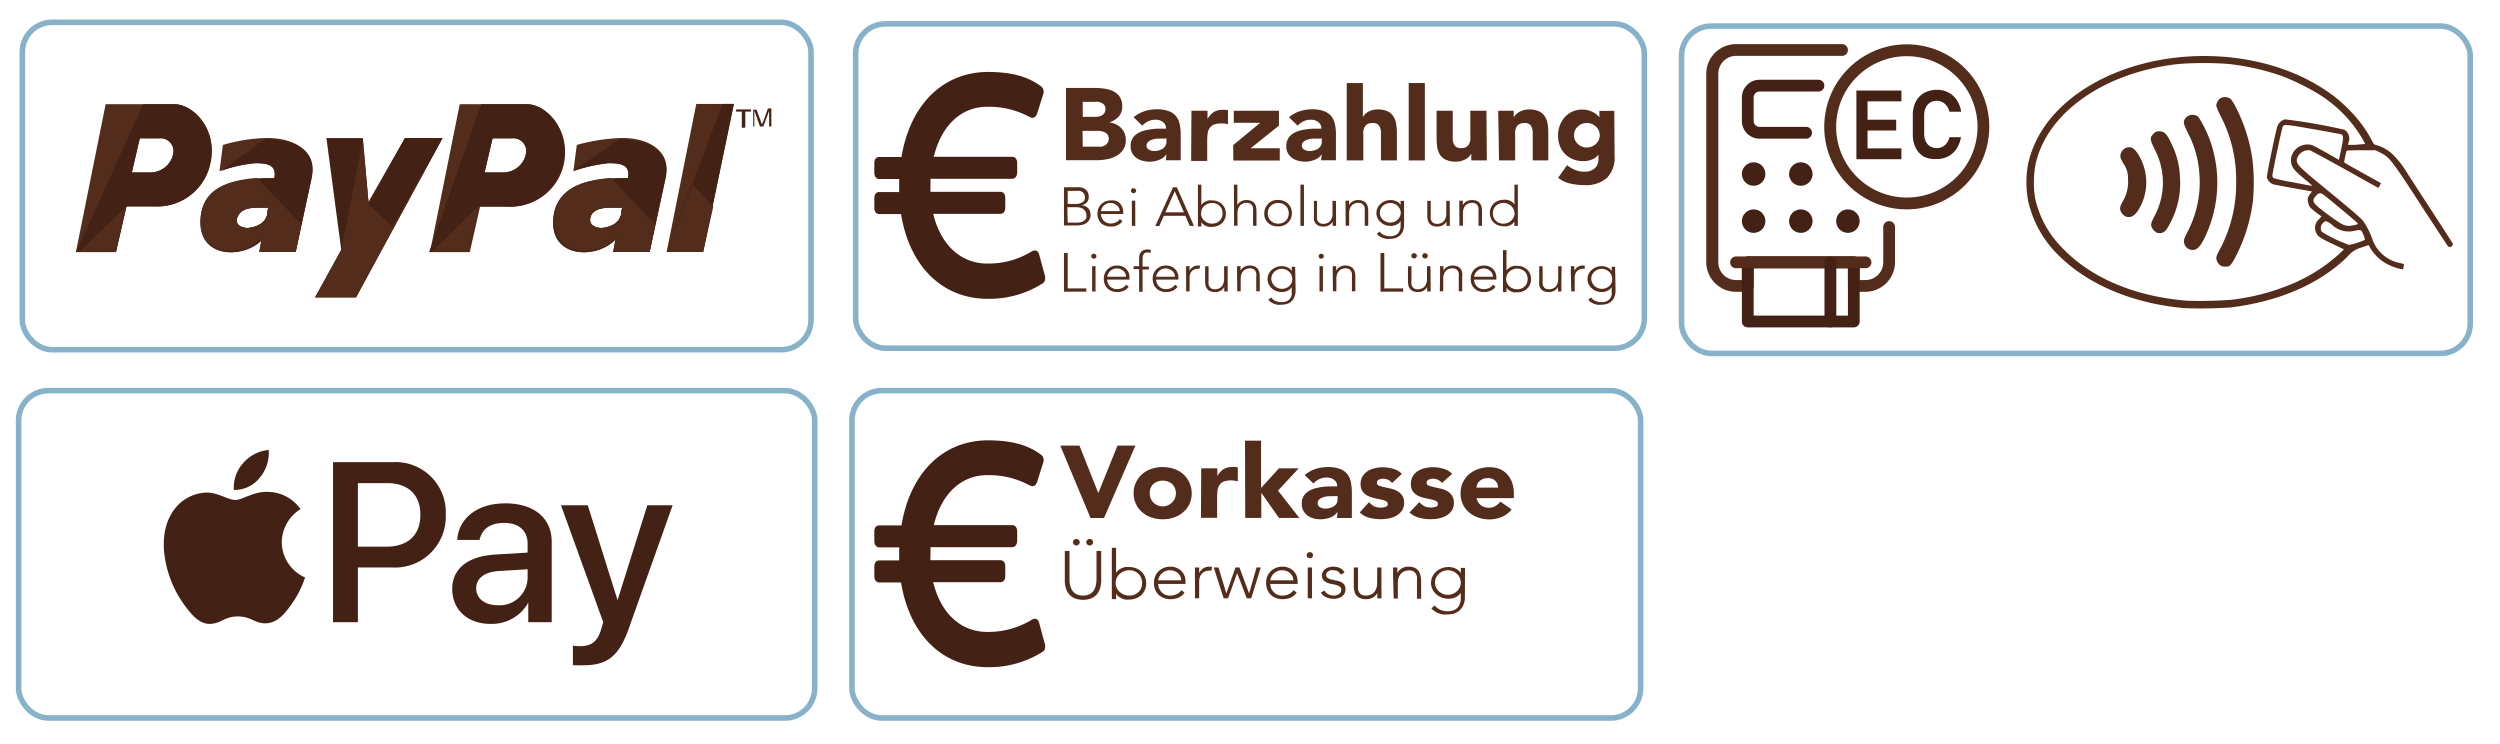 <?xml version="1.0" encoding="UTF-8"?> <svg xmlns="http://www.w3.org/2000/svg" viewBox="0 0 336 100"><defs><style>.cls-1{fill:#442115;}.cls-2{fill:#532c1b;}.cls-3{fill:none;stroke:#88b2c9;stroke-miterlimit:10;stroke-width:0.75px;}</style></defs><g id="Ebene_1" data-name="Ebene 1"><path class="cls-1" d="M140.19,38.05a13.32,13.32,0,0,1-7.44,2.11c-6.13,0-10.52-4.4-11.65-11.39h-2.94c-.39,0-.65-.31-.65-.85V26.66c0-.54.26-.85.65-.85h2.69V24.06h-2.69c-.39,0-.65-.36-.65-.85v-1.3c0-.49.26-.81.65-.81h3c1.16-7,5.51-11.38,11.57-11.43,2.9,0,5.23.49,7.11,1.88a.9.9,0,0,1,.4,1l-.83,2.65c-.18.58-.55.76-1,.54a11.47,11.47,0,0,0-5.73-1.39c-3.52,0-6.17,2.55-7.18,6.72h10.56c.36,0,.65.32.65.81v1.3c0,.49-.29.85-.65.85h-11c0,.36,0,.72,0,1.08a3.77,3.77,0,0,0,0,.67h9.36c.44,0,.69.31.69.85v1.26c0,.54-.25.85-.69.85h-9c1,4.12,3.67,6.68,7.26,6.68a11.05,11.05,0,0,0,5.88-1.57c.51-.31.91-.27,1.09.31l.69,2.56C140.55,37.29,140.52,37.82,140.19,38.05Z"></path><path class="cls-2" d="M143.27,11.82h3.82a9.91,9.91,0,0,1,1.33.09,3.8,3.8,0,0,1,1.21.36,2.26,2.26,0,0,1,.87.75,2.23,2.23,0,0,1,.33,1.28,2,2,0,0,1-.48,1.37,2.68,2.68,0,0,1-1.28.77v0a3.22,3.22,0,0,1,.91.27,2.19,2.19,0,0,1,.71.51,2.16,2.16,0,0,1,.46.72,2.59,2.59,0,0,1,.16.88,2.3,2.3,0,0,1-.35,1.29,2.66,2.66,0,0,1-.9.83,3.91,3.91,0,0,1-1.23.45,7.16,7.16,0,0,1-1.37.14h-4.19Zm2.25,3.89h1.64a2.21,2.21,0,0,0,.51-.05,1.7,1.7,0,0,0,.46-.18.92.92,0,0,0,.32-.33,1,1,0,0,0,.12-.49.9.9,0,0,0-.13-.51,1,1,0,0,0-.36-.31,1.76,1.76,0,0,0-.49-.15,2.44,2.44,0,0,0-.53,0h-1.54Zm0,4h2a2.44,2.44,0,0,0,.53,0,1.55,1.55,0,0,0,.48-.19,1,1,0,0,0,.35-.36,1,1,0,0,0,.14-.54.81.81,0,0,0-.18-.55,1.15,1.15,0,0,0-.45-.33,2.77,2.77,0,0,0-.6-.15,4.18,4.18,0,0,0-.59,0h-1.71Z"></path><path class="cls-2" d="M156.77,20.72h0a2,2,0,0,1-1,.77,3.36,3.36,0,0,1-1.26.24,3.31,3.31,0,0,1-1-.14,2.21,2.21,0,0,1-.8-.39,1.82,1.82,0,0,1-.75-1.54,1.93,1.93,0,0,1,.22-1,1.84,1.84,0,0,1,.61-.66,2.91,2.91,0,0,1,.87-.41,5.77,5.77,0,0,1,1-.21,9.28,9.28,0,0,1,1.06-.09h1a1,1,0,0,0-.41-.87,1.51,1.51,0,0,0-1-.33,2.1,2.1,0,0,0-1,.22,2.49,2.49,0,0,0-.79.58l-1.16-1.13a4.22,4.22,0,0,1,1.42-.8,5.28,5.28,0,0,1,1.68-.27,4.65,4.65,0,0,1,1.57.23,2.3,2.3,0,0,1,1,.66,2.46,2.46,0,0,1,.51,1.08,6.55,6.55,0,0,1,.15,1.48v3.4h-2Zm-.53-2.09-.62,0a2.7,2.7,0,0,0-.7.12,1.51,1.51,0,0,0-.58.29.64.64,0,0,0-.24.53.58.58,0,0,0,.33.55,1.42,1.42,0,0,0,.69.18,2.51,2.51,0,0,0,.62-.08,2.12,2.12,0,0,0,.53-.23,1.22,1.22,0,0,0,.36-.39,1,1,0,0,0,.14-.55v-.44Z"></path><path class="cls-2" d="M160.13,14.88h2.16V16h0a2.71,2.71,0,0,1,.83-.93,2.14,2.14,0,0,1,1.2-.31h.37a1.82,1.82,0,0,1,.35.06v1.88a4.08,4.08,0,0,0-.45-.1,3.59,3.59,0,0,0-.47,0,2.43,2.43,0,0,0-1,.16,1.25,1.25,0,0,0-.55.46,1.72,1.72,0,0,0-.26.71,6.42,6.42,0,0,0-.06.91v2.79h-2.16Z"></path><path class="cls-2" d="M165.74,19.5l3.64-3h-3.56V14.88h6.07v2l-3.81,3.05H172v1.65h-6.24Z"></path><path class="cls-2" d="M177.65,20.72h0a2,2,0,0,1-1,.77,3.38,3.38,0,0,1-1.27.24,3.29,3.29,0,0,1-.94-.14,2.26,2.26,0,0,1-.81-.39,1.82,1.82,0,0,1-.75-1.54,1.93,1.93,0,0,1,.23-1,1.9,1.9,0,0,1,.6-.66,3.1,3.1,0,0,1,.88-.41,5.77,5.77,0,0,1,1-.21,9.3,9.3,0,0,1,1-.09h1a1,1,0,0,0-.41-.87,1.53,1.53,0,0,0-1-.33,2.14,2.14,0,0,0-1,.22,2.56,2.56,0,0,0-.78.58l-1.16-1.13a4.22,4.22,0,0,1,1.42-.8,5.26,5.26,0,0,1,1.67-.27,4.61,4.61,0,0,1,1.57.23,2.34,2.34,0,0,1,1,.66,2.7,2.7,0,0,1,.51,1.08,6.59,6.59,0,0,1,.14,1.48v3.4h-2Zm-.54-2.09-.61,0a2.78,2.78,0,0,0-.71.12,1.51,1.51,0,0,0-.58.29.64.64,0,0,0-.24.53.58.58,0,0,0,.34.55,1.42,1.42,0,0,0,.69.18,2.43,2.43,0,0,0,.61-.08,2,2,0,0,0,.53-.23,1.15,1.15,0,0,0,.37-.39,1.1,1.1,0,0,0,.14-.55v-.44Z"></path><path class="cls-2" d="M183.17,11.16v4.62h0a1.19,1.19,0,0,1,.25-.38,1.86,1.86,0,0,1,.42-.35,2.13,2.13,0,0,1,.57-.24,2.48,2.48,0,0,1,.73-.1,3.13,3.13,0,0,1,1.33.24,1.83,1.83,0,0,1,.78.67,2.62,2.62,0,0,1,.39,1,8.12,8.12,0,0,1,.1,1.25v3.69H185.6V18.29c0-.2,0-.4,0-.6a2,2,0,0,0-.13-.57,1,1,0,0,0-.33-.43,1.1,1.1,0,0,0-.65-.16,1.37,1.37,0,0,0-.68.14,1,1,0,0,0-.39.39,1.39,1.39,0,0,0-.19.54,6.26,6.26,0,0,0,0,.63v3.33H181V11.16Z"></path><path class="cls-2" d="M189.33,11.16h2.17v10.4h-2.17Z"></path><path class="cls-2" d="M199.83,21.56h-2.09v-.91h0a2.55,2.55,0,0,1-.3.39,1.91,1.91,0,0,1-.44.34,3.17,3.17,0,0,1-.59.25,2.86,2.86,0,0,1-.73.1,3.12,3.12,0,0,1-1.33-.25,1.88,1.88,0,0,1-.8-.66,2.66,2.66,0,0,1-.38-1,8.07,8.07,0,0,1-.09-1.25V14.88h2.17v3.27c0,.19,0,.39,0,.6a1.82,1.82,0,0,0,.13.57,1,1,0,0,0,.33.42,1.09,1.09,0,0,0,.65.17,1.49,1.49,0,0,0,.68-.14,1,1,0,0,0,.39-.39,1.38,1.38,0,0,0,.18-.54,4.37,4.37,0,0,0,0-.64V14.88h2.17Z"></path><path class="cls-2" d="M201.36,14.88h2.08v.9h0a1.6,1.6,0,0,1,.29-.38,2.06,2.06,0,0,1,.45-.35,2.43,2.43,0,0,1,.59-.24,2.37,2.37,0,0,1,.72-.1,3.1,3.1,0,0,1,1.33.24,1.86,1.86,0,0,1,.79.67,2.46,2.46,0,0,1,.38,1,7,7,0,0,1,.1,1.25v3.69H206V18.29q0-.3,0-.6a1.49,1.49,0,0,0-.13-.57.94.94,0,0,0-.33-.43,1.06,1.06,0,0,0-.64-.16,1.35,1.35,0,0,0-.68.14,1.07,1.07,0,0,0-.4.39,1.56,1.56,0,0,0-.18.54,4.26,4.26,0,0,0,0,.63v3.33h-2.17Z"></path><path class="cls-2" d="M217,21a3.86,3.86,0,0,1-1,2.88,4.24,4.24,0,0,1-3.06,1,8.81,8.81,0,0,1-1.85-.2,4.17,4.17,0,0,1-1.68-.78l1.2-1.7a4.63,4.63,0,0,0,1.06.63,3.05,3.05,0,0,0,1.22.24,2,2,0,0,0,1.47-.47,1.52,1.52,0,0,0,.47-1.17v-.65h0a2,2,0,0,1-.93.68,3,3,0,0,1-1.05.2,3.73,3.73,0,0,1-1.41-.25,3.18,3.18,0,0,1-1.1-.72,3.24,3.24,0,0,1-.7-1.09,3.9,3.9,0,0,1-.24-1.39,3.8,3.8,0,0,1,.22-1.29,3.44,3.44,0,0,1,.64-1.12,3,3,0,0,1,1-.77,3,3,0,0,1,1.35-.3,3.06,3.06,0,0,1,2,.68,2.93,2.93,0,0,1,.35.37h0v-.88h2Zm-5.46-2.82a1.44,1.44,0,0,0,.13.62,1.59,1.59,0,0,0,.37.53,1.82,1.82,0,0,0,.54.36,1.75,1.75,0,0,0,1.37,0,1.92,1.92,0,0,0,.56-.36,1.75,1.75,0,0,0,.37-.53,1.6,1.6,0,0,0,.13-.62,1.69,1.69,0,0,0-.13-.63,1.59,1.59,0,0,0-.37-.52,2.18,2.18,0,0,0-.56-.37,1.87,1.87,0,0,0-1.37,0,2.07,2.07,0,0,0-.54.37,1.46,1.46,0,0,0-.37.52A1.51,1.51,0,0,0,211.57,18.18Z"></path><path class="cls-2" d="M143,25.17h1.57a4.44,4.44,0,0,1,.62,0,1.55,1.55,0,0,1,.57.2,1.24,1.24,0,0,1,.41.41,1.46,1.46,0,0,1,.16.71,1,1,0,0,1-.25.69,1.18,1.18,0,0,1-.73.39h0a1.54,1.54,0,0,1,.49.13,1.16,1.16,0,0,1,.39.26,1.3,1.3,0,0,1,.25.39,1.35,1.35,0,0,1,.09.5,1.29,1.29,0,0,1-.64,1.17,1.56,1.56,0,0,1-.59.22,3.38,3.38,0,0,1-.6.06H143Zm.5,2.24h1.06a1.89,1.89,0,0,0,.64-.09,1.11,1.11,0,0,0,.39-.22.67.67,0,0,0,.18-.28,1,1,0,0,0,.05-.28.88.88,0,0,0-.1-.45.8.8,0,0,0-.26-.29,1,1,0,0,0-.37-.15,3.42,3.42,0,0,0-.46,0h-1.13Zm0,2.51h1.17a2,2,0,0,0,.72-.1,1.08,1.08,0,0,0,.42-.26.85.85,0,0,0,.2-.32,1.32,1.32,0,0,0,0-.31,1,1,0,0,0-.12-.5,1.18,1.18,0,0,0-.3-.33,1.15,1.15,0,0,0-.42-.19,1.89,1.89,0,0,0-.47-.06h-1.25Z"></path><path class="cls-2" d="M150.85,29.72a1.5,1.5,0,0,1-.67.56,2.08,2.08,0,0,1-.87.17,1.92,1.92,0,0,1-.74-.13A1.52,1.52,0,0,1,148,30a1.56,1.56,0,0,1-.37-.57,1.81,1.81,0,0,1-.13-.72,2,2,0,0,1,.13-.7,1.57,1.57,0,0,1,.37-.56,1.73,1.73,0,0,1,.57-.38,1.8,1.8,0,0,1,.71-.13A1.75,1.75,0,0,1,150,27a1.55,1.55,0,0,1,.53.36,1.52,1.52,0,0,1,.32.51,1.7,1.7,0,0,1,.11.58v.31h-3a1.34,1.34,0,0,0,.06.35,1.32,1.32,0,0,0,.21.43,1.48,1.48,0,0,0,.42.35,1.29,1.29,0,0,0,.66.15,1.53,1.53,0,0,0,.69-.17,1.16,1.16,0,0,0,.51-.44Zm-.36-1.34a1,1,0,0,0-.09-.42,1.14,1.14,0,0,0-.27-.35,1.3,1.3,0,0,0-.87-.33,1.22,1.22,0,0,0-.63.15,1.28,1.28,0,0,0-.6.71.76.76,0,0,0-.07.24Z"></path><path class="cls-2" d="M152,25.63a.29.29,0,0,1,.1-.23.33.33,0,0,1,.25-.1.36.36,0,0,1,.35.33.34.34,0,0,1-.11.24.32.32,0,0,1-.24.09.37.37,0,0,1-.25-.09A.33.33,0,0,1,152,25.63Zm.12,1.34h.46v3.39h-.46Z"></path><path class="cls-2" d="M157.65,25.17h.52l2.3,5.19h-.57L159.31,29h-2.89l-.62,1.38h-.53Zm.24.53-1.27,2.84h2.5Z"></path><path class="cls-2" d="M161,24.82h.46v2.75h0a1.14,1.14,0,0,1,.27-.31,1.71,1.71,0,0,1,.35-.21,1.61,1.61,0,0,1,.39-.12,2,2,0,0,1,.41,0,2,2,0,0,1,.75.13,1.84,1.84,0,0,1,.6.37,2,2,0,0,1,.39.56,1.89,1.89,0,0,1,.14.72,1.8,1.8,0,0,1-.14.71,1.92,1.92,0,0,1-.39.57,1.84,1.84,0,0,1-.6.37,2,2,0,0,1-.75.13,2,2,0,0,1-.41,0,2.22,2.22,0,0,1-.39-.12,1.38,1.38,0,0,1-.35-.22,1,1,0,0,1-.27-.3h0v.59H161Zm.41,3.85a1.25,1.25,0,0,0,.12.54,1.38,1.38,0,0,0,.32.44,1.72,1.72,0,0,0,.47.3,1.61,1.61,0,0,0,1.17,0,1.55,1.55,0,0,0,.44-.3,1.3,1.3,0,0,0,.29-.44,1.66,1.66,0,0,0,0-1.08,1.21,1.21,0,0,0-.29-.44,1.37,1.37,0,0,0-.44-.3,1.61,1.61,0,0,0-1.17,0,1.51,1.51,0,0,0-.47.3,1.28,1.28,0,0,0-.32.44A1.25,1.25,0,0,0,161.44,28.67Z"></path><path class="cls-2" d="M165.84,24.82h.46v2.75h0a1.11,1.11,0,0,1,.46-.48,1.37,1.37,0,0,1,.76-.2,1.61,1.61,0,0,1,.67.12,1,1,0,0,1,.42.33,1.06,1.06,0,0,1,.2.46,2.51,2.51,0,0,1,.06.55v2h-.46v-2a1.75,1.75,0,0,0,0-.4,1,1,0,0,0-.13-.35.93.93,0,0,0-.27-.25,1,1,0,0,0-.45-.09,1.33,1.33,0,0,0-.49.09,1,1,0,0,0-.39.25,1.2,1.2,0,0,0-.26.44,1.59,1.59,0,0,0-.1.61v1.69h-.46Z"></path><path class="cls-2" d="M169.92,28.67a1.89,1.89,0,0,1,.14-.72,2,2,0,0,1,.39-.56A1.69,1.69,0,0,1,171,27a2.09,2.09,0,0,1,.76-.13,2,2,0,0,1,.75.13,1.69,1.69,0,0,1,.59.37,1.67,1.67,0,0,1,.39.56,1.71,1.71,0,0,1,.14.72,1.64,1.64,0,0,1-.14.71,1.61,1.61,0,0,1-.39.57,1.69,1.69,0,0,1-.59.37,2,2,0,0,1-.75.13,2.09,2.09,0,0,1-.76-.13,1.69,1.69,0,0,1-.59-.37,1.92,1.92,0,0,1-.39-.57A1.8,1.8,0,0,1,169.92,28.67Zm.47,0a1.61,1.61,0,0,0,.09.54,1.3,1.3,0,0,0,.29.44,1.55,1.55,0,0,0,.44.3,1.59,1.59,0,0,0,.59.11,1.54,1.54,0,0,0,.58-.11,1.48,1.48,0,0,0,.45-.3,1.14,1.14,0,0,0,.28-.44,1.51,1.51,0,0,0,0-1.08,1.07,1.07,0,0,0-.28-.44,1.31,1.31,0,0,0-.45-.3,1.54,1.54,0,0,0-.58-.11,1.59,1.59,0,0,0-.59.11,1.37,1.37,0,0,0-.44.3,1.21,1.21,0,0,0-.29.44A1.61,1.61,0,0,0,170.39,28.67Z"></path><path class="cls-2" d="M174.78,24.82h.47v5.54h-.47Z"></path><path class="cls-2" d="M179.57,29.41a2,2,0,0,0,0,.23c0,.09,0,.18,0,.28s0,.18,0,.26a1.36,1.36,0,0,1,0,.18h-.46c0-.12,0-.25,0-.36a2.09,2.09,0,0,0,0-.23h0a1.11,1.11,0,0,1-.46.48,1.42,1.42,0,0,1-.75.2,1.71,1.71,0,0,1-.69-.12,1.15,1.15,0,0,1-.41-.33,1.19,1.19,0,0,1-.21-.47,3.1,3.1,0,0,1,0-.54V27H177v2a1.75,1.75,0,0,0,0,.4,1,1,0,0,0,.13.35.78.78,0,0,0,.27.24,1,1,0,0,0,.46.1,1.32,1.32,0,0,0,.48-.09.93.93,0,0,0,.39-.26,1.08,1.08,0,0,0,.26-.43,1.63,1.63,0,0,0,.1-.61V27h.46Z"></path><path class="cls-2" d="M180.84,27.93V27.7c0-.09,0-.19,0-.28a2.17,2.17,0,0,0,0-.26c0-.08,0-.14,0-.19h.47c0,.13,0,.25,0,.37a1,1,0,0,0,0,.23h0a1.17,1.17,0,0,1,.46-.48,1.37,1.37,0,0,1,.76-.2,1.66,1.66,0,0,1,.68.12,1,1,0,0,1,.41.33,1.21,1.21,0,0,1,.21.46,2.51,2.51,0,0,1,.06.55v2h-.47v-2a2.6,2.6,0,0,0,0-.4,1,1,0,0,0-.14-.35.73.73,0,0,0-.27-.25,1,1,0,0,0-.45-.09,1.28,1.28,0,0,0-.48.09,1,1,0,0,0-.39.25,1.21,1.21,0,0,0-.27.44,1.82,1.82,0,0,0-.09.61v1.69h-.47Z"></path><path class="cls-2" d="M188.71,30.14a2.44,2.44,0,0,1-.19,1,1.56,1.56,0,0,1-.49.6,1.53,1.53,0,0,1-.62.29,2.7,2.7,0,0,1-.6.07,3.15,3.15,0,0,1-.53,0,3.94,3.94,0,0,1-.49-.14,2.13,2.13,0,0,1-.42-.23,1.52,1.52,0,0,1-.32-.3l.36-.32a1.39,1.39,0,0,0,.62.48,1.85,1.85,0,0,0,.78.16,1.72,1.72,0,0,0,.6-.09,1.4,1.4,0,0,0,.4-.23,1.07,1.07,0,0,0,.25-.32,1.58,1.58,0,0,0,.13-.34,2.21,2.21,0,0,0,.05-.33c0-.1,0-.18,0-.25V29.7h0a1.35,1.35,0,0,1-.54.49,1.86,1.86,0,0,1-.81.17,2,2,0,0,1-.74-.13,1.86,1.86,0,0,1-.6-.38,1.69,1.69,0,0,1-.41-.55,1.56,1.56,0,0,1-.15-.67,1.54,1.54,0,0,1,.15-.68,1.69,1.69,0,0,1,.41-.55,2,2,0,0,1,1.34-.51,1.86,1.86,0,0,1,.81.17,1.35,1.35,0,0,1,.54.49h0V27h.46Zm-.45-1.51a1.32,1.32,0,0,0-.11-.53,1.66,1.66,0,0,0-.3-.43,1.48,1.48,0,0,0-.45-.28,1.46,1.46,0,0,0-.55-.11,1.42,1.42,0,0,0-.55.11,1.48,1.48,0,0,0-.45.28,1.45,1.45,0,0,0-.3.43,1.31,1.31,0,0,0,0,1,1.29,1.29,0,0,0,.3.42,1.51,1.51,0,0,0,.45.29,1.42,1.42,0,0,0,.55.11,1.46,1.46,0,0,0,.55-.11,1.51,1.51,0,0,0,.45-.29,1.45,1.45,0,0,0,.3-.42A1.31,1.31,0,0,0,188.26,28.63Z"></path><path class="cls-2" d="M194.86,29.41a2,2,0,0,0,0,.23c0,.09,0,.18,0,.28s0,.18,0,.26a1.36,1.36,0,0,1,0,.18h-.46c0-.12,0-.25,0-.36a2.09,2.09,0,0,0,0-.23h0a1.11,1.11,0,0,1-.46.48,1.42,1.42,0,0,1-.75.2,1.71,1.71,0,0,1-.69-.12,1.15,1.15,0,0,1-.41-.33,1.19,1.19,0,0,1-.21-.47,3.1,3.1,0,0,1-.05-.54V27h.46v2a1.75,1.75,0,0,0,0,.4,1,1,0,0,0,.13.35.78.78,0,0,0,.27.24,1,1,0,0,0,.46.1,1.32,1.32,0,0,0,.48-.09.93.93,0,0,0,.39-.26,1.08,1.08,0,0,0,.26-.43,1.63,1.63,0,0,0,.1-.61V27h.46Z"></path><path class="cls-2" d="M196.13,27.93V27.7c0-.09,0-.19,0-.28a2.17,2.17,0,0,0,0-.26c0-.08,0-.14,0-.19h.47c0,.13,0,.25,0,.37a1,1,0,0,0,0,.23h0a1.17,1.17,0,0,1,.46-.48,1.37,1.37,0,0,1,.76-.2,1.66,1.66,0,0,1,.68.12,1,1,0,0,1,.41.33,1.21,1.21,0,0,1,.21.46,2.51,2.51,0,0,1,.06.55v2h-.47v-2a2.6,2.6,0,0,0,0-.4,1,1,0,0,0-.14-.35.73.73,0,0,0-.27-.25,1,1,0,0,0-.45-.09,1.28,1.28,0,0,0-.48.09,1,1,0,0,0-.39.25,1.21,1.21,0,0,0-.27.44,1.82,1.82,0,0,0-.09.61v1.69h-.47Z"></path><path class="cls-2" d="M203.54,29.77h0a1,1,0,0,1-.27.3,1.59,1.59,0,0,1-.35.22,2.64,2.64,0,0,1-.4.12,1.9,1.9,0,0,1-.41,0,2,2,0,0,1-.75-.13,1.84,1.84,0,0,1-.6-.37,1.73,1.73,0,0,1-.38-.57,1.8,1.8,0,0,1-.14-.71,1.89,1.89,0,0,1,.14-.72,1.79,1.79,0,0,1,.38-.56,1.84,1.84,0,0,1,.6-.37,2,2,0,0,1,.75-.13,1.9,1.9,0,0,1,.41,0,1.85,1.85,0,0,1,.4.12,2,2,0,0,1,.35.21,1.14,1.14,0,0,1,.27.31h0V24.82H204v5.54h-.46Zm0-1.1a1.41,1.41,0,0,0-.11-.54,1.43,1.43,0,0,0-.32-.44,1.51,1.51,0,0,0-.47-.3,1.63,1.63,0,0,0-.59-.11,1.54,1.54,0,0,0-.58.11,1.31,1.31,0,0,0-.45.3,1.18,1.18,0,0,0-.28.44,1.51,1.51,0,0,0,0,1.08,1.27,1.27,0,0,0,.28.44,1.48,1.48,0,0,0,.45.3,1.54,1.54,0,0,0,.58.11,1.63,1.63,0,0,0,.59-.11,1.72,1.72,0,0,0,.47-.3,1.55,1.55,0,0,0,.32-.44A1.41,1.41,0,0,0,203.58,28.67Z"></path><path class="cls-2" d="M143,34h.5v4.76H146v.44H143Z"></path><path class="cls-2" d="M146.66,34.43a.33.33,0,0,1,.1-.23.36.36,0,0,1,.5,0,.33.33,0,0,1,.1.23.33.33,0,0,1-.1.24.39.39,0,0,1-.5,0A.33.33,0,0,1,146.66,34.43Zm.12,1.35h.46v3.39h-.46Z"></path><path class="cls-2" d="M151.7,38.53a1.53,1.53,0,0,1-.67.55,2.09,2.09,0,0,1-.88.17,2,2,0,0,1-.74-.13,1.7,1.7,0,0,1-.57-.37,1.58,1.58,0,0,1-.36-.56,1.9,1.9,0,0,1-.13-.73,1.82,1.82,0,0,1,.13-.7,1.66,1.66,0,0,1,.37-.56,2,2,0,0,1,.56-.38,1.88,1.88,0,0,1,.72-.13,1.81,1.81,0,0,1,.72.13,1.9,1.9,0,0,1,.53.36,1.54,1.54,0,0,1,.42,1.09v.31h-3a1.48,1.48,0,0,0,.06.36,1.38,1.38,0,0,0,.21.42,1.33,1.33,0,0,0,.42.35,1.29,1.29,0,0,0,.66.15,1.66,1.66,0,0,0,.69-.16,1.3,1.3,0,0,0,.51-.44Zm-.36-1.34a1,1,0,0,0-.09-.43,1.31,1.31,0,0,0-.27-.35,1.3,1.3,0,0,0-.87-.33,1.22,1.22,0,0,0-.63.15,1.36,1.36,0,0,0-.4.34,1.51,1.51,0,0,0-.2.37.73.73,0,0,0-.07.25Z"></path><path class="cls-2" d="M153.1,36.17h-.74v-.39h.74V34.67a1.28,1.28,0,0,1,.11-.55,1,1,0,0,1,.25-.35,1,1,0,0,1,.35-.18,1.13,1.13,0,0,1,.36-.06,1.36,1.36,0,0,1,.53.09l-.1.38a.94.94,0,0,0-.41-.07q-.63,0-.63.9v1h.84v.39h-.84v3h-.46Z"></path><path class="cls-2" d="M158.27,38.53a1.53,1.53,0,0,1-.67.55,2.13,2.13,0,0,1-.88.17,2,2,0,0,1-.74-.13,1.7,1.7,0,0,1-.57-.37,1.58,1.58,0,0,1-.36-.56,1.9,1.9,0,0,1-.13-.73,1.82,1.82,0,0,1,.13-.7,1.66,1.66,0,0,1,.37-.56,2,2,0,0,1,.56-.38,1.88,1.88,0,0,1,.72-.13,1.81,1.81,0,0,1,.72.13,1.9,1.9,0,0,1,.53.36,1.61,1.61,0,0,1,.43,1.09v.31h-3a1.48,1.48,0,0,0,.06.36,1.38,1.38,0,0,0,.21.42,1.33,1.33,0,0,0,.42.35,1.29,1.29,0,0,0,.66.15,1.66,1.66,0,0,0,.69-.16,1.3,1.3,0,0,0,.51-.44Zm-.36-1.34a1,1,0,0,0-.09-.43,1.31,1.31,0,0,0-.27-.35,1.3,1.3,0,0,0-.87-.33,1.22,1.22,0,0,0-.63.15,1.36,1.36,0,0,0-.4.34,1.57,1.57,0,0,0-.21.37.93.93,0,0,0-.06.25Z"></path><path class="cls-2" d="M159.41,36.73a2,2,0,0,0,0-.23,2.53,2.53,0,0,1,0-.28c0-.09,0-.18,0-.26a1.36,1.36,0,0,1,0-.18h.46c0,.12,0,.25,0,.36a2.09,2.09,0,0,0,0,.23,1.54,1.54,0,0,1,.46-.49,1.14,1.14,0,0,1,.68-.19h.13l.14,0-.06.43-.17,0a1.4,1.4,0,0,0-.53.09,1.16,1.16,0,0,0-.36.25,1.28,1.28,0,0,0-.21.38,1.45,1.45,0,0,0-.07.47v1.85h-.46Z"></path><path class="cls-2" d="M165,38.21a1.93,1.93,0,0,0,0,.23c0,.09,0,.19,0,.28s0,.18,0,.26a1.42,1.42,0,0,1,0,.19h-.46c0-.13,0-.25,0-.37a1.23,1.23,0,0,0,0-.23h0a1.11,1.11,0,0,1-.46.48,1.37,1.37,0,0,1-.76.2,1.69,1.69,0,0,1-.68-.12.91.91,0,0,1-.41-.33,1.08,1.08,0,0,1-.21-.46,3.31,3.31,0,0,1-.05-.55v-2h.46v2a1.75,1.75,0,0,0,0,.4,1,1,0,0,0,.13.35.81.81,0,0,0,.27.25,1,1,0,0,0,.45.09,1.37,1.37,0,0,0,.49-.09,1,1,0,0,0,.39-.25,1.2,1.2,0,0,0,.26-.44,1.59,1.59,0,0,0,.1-.61V35.78H165Z"></path><path class="cls-2" d="M166.26,36.73a2,2,0,0,0,0-.23,2.72,2.72,0,0,0,0-.28,2.17,2.17,0,0,0,0-.26c0-.08,0-.14,0-.18h.47c0,.12,0,.25,0,.36a.92.92,0,0,0,0,.23h0a1.31,1.31,0,0,1,.46-.48,1.46,1.46,0,0,1,.76-.2,1.66,1.66,0,0,1,.68.12,1.24,1.24,0,0,1,.41.33,1.19,1.19,0,0,1,.21.47,2.35,2.35,0,0,1,.06.54v2h-.47v-2a1.75,1.75,0,0,0,0-.4,1.05,1.05,0,0,0-.13-.35.64.64,0,0,0-.27-.24,1,1,0,0,0-.45-.1,1.28,1.28,0,0,0-.48.09,1.07,1.07,0,0,0-.4.26,1.3,1.3,0,0,0-.26.43,1.85,1.85,0,0,0-.1.61v1.7h-.46Z"></path><path class="cls-2" d="M174.13,39a2.28,2.28,0,0,1-.2,1,1.6,1.6,0,0,1-.48.6,1.65,1.65,0,0,1-.62.28,2.76,2.76,0,0,1-.6.08,3.07,3.07,0,0,1-.53,0,2.75,2.75,0,0,1-.49-.14,2.78,2.78,0,0,1-.42-.22,1.93,1.93,0,0,1-.33-.31l.37-.32a1.53,1.53,0,0,0,.61.49,2.09,2.09,0,0,0,.79.15,1.72,1.72,0,0,0,.6-.09,1.2,1.2,0,0,0,.4-.23,1.22,1.22,0,0,0,.25-.31,1.66,1.66,0,0,0,.13-.35c0-.11,0-.22,0-.33s0-.18,0-.24v-.47h0a1.48,1.48,0,0,1-.54.48,1.73,1.73,0,0,1-.81.18,2,2,0,0,1-.74-.14,2,2,0,0,1-.61-.37,1.85,1.85,0,0,1-.4-.56,1.53,1.53,0,0,1-.15-.67,1.57,1.57,0,0,1,.15-.68,1.81,1.81,0,0,1,.4-.55,2.21,2.21,0,0,1,.61-.37,2,2,0,0,1,.74-.14,1.73,1.73,0,0,1,.81.18,1.32,1.32,0,0,1,.54.48h0v-.57h.46Zm-.45-1.52a1.36,1.36,0,0,0-.11-.53,1.6,1.6,0,0,0-.3-.42,1.51,1.51,0,0,0-.45-.29,1.46,1.46,0,0,0-.55-.11,1.42,1.42,0,0,0-.55.11,1.39,1.39,0,0,0-.45.29,1.25,1.25,0,0,0-.3.42,1.36,1.36,0,0,0-.11.53A1.31,1.31,0,0,0,171,38a1.19,1.19,0,0,0,.3.43,1.37,1.37,0,0,0,.45.28,1.42,1.42,0,0,0,.55.11,1.46,1.46,0,0,0,.55-.11,1.48,1.48,0,0,0,.45-.28,1.5,1.5,0,0,0,.3-.43A1.31,1.31,0,0,0,173.68,37.43Z"></path><path class="cls-2" d="M177.23,34.43a.29.29,0,0,1,.1-.23.35.35,0,0,1,.24-.1.37.37,0,0,1,.25.1.29.29,0,0,1,.1.23.3.3,0,0,1-.1.24.37.37,0,0,1-.25.09.34.34,0,0,1-.24-.09A.3.3,0,0,1,177.23,34.43Zm.11,1.35h.46v3.39h-.46Z"></path><path class="cls-2" d="M179.12,36.73c0-.06,0-.14,0-.23a2.53,2.53,0,0,1,0-.28c0-.09,0-.18,0-.26v-.18h.46c0,.12,0,.25,0,.36a.92.92,0,0,0,0,.23h0a1.34,1.34,0,0,1,.47-.48,1.4,1.4,0,0,1,.75-.2,1.63,1.63,0,0,1,.68.12,1.15,1.15,0,0,1,.41.33,1.19,1.19,0,0,1,.21.47,2.35,2.35,0,0,1,.06.54v2h-.46v-2a2.58,2.58,0,0,0,0-.4,1.07,1.07,0,0,0-.14-.35.64.64,0,0,0-.27-.24.94.94,0,0,0-.45-.1,1.28,1.28,0,0,0-.48.09,1,1,0,0,0-.39.26,1.32,1.32,0,0,0-.27.43,1.87,1.87,0,0,0-.09.61v1.7h-.46Z"></path><path class="cls-2" d="M185.54,34h.51v4.76h2.54v.44h-3.05Z"></path><path class="cls-2" d="M192.28,38.21a1.93,1.93,0,0,0,0,.23,2.62,2.62,0,0,0,0,.28,2.17,2.17,0,0,0,0,.26c0,.08,0,.14,0,.19h-.47c0-.13,0-.25,0-.37a1,1,0,0,0,0-.23h0a1.17,1.17,0,0,1-.46.48,1.37,1.37,0,0,1-.76.2,1.66,1.66,0,0,1-.68-.12,1,1,0,0,1-.42-.33,1.06,1.06,0,0,1-.2-.46,2.51,2.51,0,0,1-.06-.55v-2h.47v2a1.75,1.75,0,0,0,0,.4,1,1,0,0,0,.13.35.66.66,0,0,0,.27.25,1,1,0,0,0,.45.09,1.28,1.28,0,0,0,.48-.09,1,1,0,0,0,.4-.25,1.2,1.2,0,0,0,.26-.44,1.81,1.81,0,0,0,.1-.61V35.78h.46Zm-2.59-3.83a.35.35,0,0,1,.1-.25.45.45,0,0,1,.27-.1.4.4,0,0,1,.26.1.36.36,0,0,1,.11.25.34.34,0,0,1-.11.25.36.36,0,0,1-.26.11.4.4,0,0,1-.27-.11A.33.33,0,0,1,189.69,34.38Zm1.46,0a.36.36,0,0,1,.11-.25.4.4,0,0,1,.26-.1.45.45,0,0,1,.27.1.35.35,0,0,1,.1.25.33.33,0,0,1-.1.25.4.4,0,0,1-.27.11.36.36,0,0,1-.26-.11A.34.34,0,0,1,191.15,34.38Z"></path><path class="cls-2" d="M193.55,36.73a2,2,0,0,0,0-.23c0-.09,0-.18,0-.28s0-.18,0-.26a1.36,1.36,0,0,1,0-.18H194c0,.12,0,.25,0,.36a.92.92,0,0,0,0,.23h0a1.31,1.31,0,0,1,.46-.48,1.46,1.46,0,0,1,.76-.2,1.69,1.69,0,0,1,.68.12,1.24,1.24,0,0,1,.41.33,1.19,1.19,0,0,1,.21.47,3.1,3.1,0,0,1,0,.54v2h-.46v-2a1.75,1.75,0,0,0,0-.4,1.05,1.05,0,0,0-.13-.35.78.78,0,0,0-.27-.24,1,1,0,0,0-.45-.1,1.37,1.37,0,0,0-.49.09,1,1,0,0,0-.39.26,1.15,1.15,0,0,0-.26.43,1.63,1.63,0,0,0-.1.61v1.7h-.46Z"></path><path class="cls-2" d="M201,38.53a1.51,1.51,0,0,1-.66.55,2.13,2.13,0,0,1-.88.17,2,2,0,0,1-.74-.13,1.7,1.7,0,0,1-.57-.37,1.76,1.76,0,0,1-.37-.56,2.11,2.11,0,0,1-.12-.73,1.82,1.82,0,0,1,.13-.7,1.66,1.66,0,0,1,.37-.56,2,2,0,0,1,.56-.38,1.88,1.88,0,0,1,.72-.13,1.81,1.81,0,0,1,.72.13,1.84,1.84,0,0,1,.52.36,1.52,1.52,0,0,1,.32.51,1.49,1.49,0,0,1,.11.58v.31h-3a1.48,1.48,0,0,0,.06.36,1.38,1.38,0,0,0,.21.42,1.29,1.29,0,0,0,.41.35,1.33,1.33,0,0,0,.67.15,1.7,1.7,0,0,0,.69-.16,1.2,1.2,0,0,0,.5-.44Zm-.35-1.34a.88.88,0,0,0-.1-.43,1.1,1.1,0,0,0-.26-.35,1.28,1.28,0,0,0-.39-.24,1.32,1.32,0,0,0-.48-.09,1.18,1.18,0,0,0-.63.15,1.36,1.36,0,0,0-.4.34,1.28,1.28,0,0,0-.21.37.93.93,0,0,0-.06.25Z"></path><path class="cls-2" d="M202,33.62h.47v2.75h0a1,1,0,0,1,.27-.3,1.86,1.86,0,0,1,.35-.22,2.64,2.64,0,0,1,.4-.12,1.9,1.9,0,0,1,.41,0,2,2,0,0,1,.75.13,1.69,1.69,0,0,1,.59.37,1.61,1.61,0,0,1,.39.57,1.64,1.64,0,0,1,.14.71,1.71,1.71,0,0,1-.14.72,1.67,1.67,0,0,1-.39.56,1.69,1.69,0,0,1-.59.37,2,2,0,0,1-.75.13,1.9,1.9,0,0,1-.41,0,1.42,1.42,0,0,1-.4-.12,2.5,2.5,0,0,1-.35-.21,1.14,1.14,0,0,1-.27-.31h0v.6H202Zm.42,3.85a1.39,1.39,0,0,0,.43,1,1.52,1.52,0,0,0,1.06.41,1.54,1.54,0,0,0,.58-.11,1.31,1.31,0,0,0,.45-.3,1.07,1.07,0,0,0,.28-.44,1.51,1.51,0,0,0,0-1.08,1.14,1.14,0,0,0-.28-.44,1.29,1.29,0,0,0-.45-.29,1.37,1.37,0,0,0-.58-.12,1.45,1.45,0,0,0-.59.12,1.61,1.61,0,0,0-.47.29,1.35,1.35,0,0,0-.31.44A1.25,1.25,0,0,0,202.44,37.47Z"></path><path class="cls-2" d="M209.85,38.21a1.93,1.93,0,0,0,0,.23c0,.09,0,.19,0,.28s0,.18,0,.26a1.42,1.42,0,0,1,0,.19h-.46c0-.13,0-.25,0-.37s0-.19,0-.23h0a1.11,1.11,0,0,1-.46.48,1.37,1.37,0,0,1-.76.2,1.69,1.69,0,0,1-.68-.12,1,1,0,0,1-.41-.33,1.21,1.21,0,0,1-.21-.46,3.31,3.31,0,0,1,0-.55v-2h.46v2a1.75,1.75,0,0,0,0,.4,1,1,0,0,0,.13.35.81.81,0,0,0,.27.25,1,1,0,0,0,.45.09,1.37,1.37,0,0,0,.49-.09,1,1,0,0,0,.39-.25,1.2,1.2,0,0,0,.26-.44,1.59,1.59,0,0,0,.1-.61V35.78h.46Z"></path><path class="cls-2" d="M211.12,36.73V36.5c0-.09,0-.18,0-.28a2.17,2.17,0,0,0,0-.26c0-.08,0-.14,0-.18h.47c0,.12,0,.25,0,.36a.92.92,0,0,0,0,.23,1.63,1.63,0,0,1,.45-.49,1.16,1.16,0,0,1,.68-.19h.14l.13,0,0,.43-.18,0a1.38,1.38,0,0,0-.52.09,1,1,0,0,0-.36.25,1.11,1.11,0,0,0-.22.38,1.78,1.78,0,0,0-.07.47v1.85h-.46Z"></path><path class="cls-2" d="M217.13,39a2.44,2.44,0,0,1-.19,1,1.72,1.72,0,0,1-.49.6,1.65,1.65,0,0,1-.62.28,2.76,2.76,0,0,1-.6.08,3.17,3.17,0,0,1-.53,0,2.75,2.75,0,0,1-.49-.14,2.78,2.78,0,0,1-.42-.22,1.57,1.57,0,0,1-.32-.31l.36-.32a1.49,1.49,0,0,0,.62.49,2,2,0,0,0,.78.15,1.72,1.72,0,0,0,.6-.09,1.2,1.2,0,0,0,.4-.23,1,1,0,0,0,.25-.31,1.66,1.66,0,0,0,.13-.35,1.88,1.88,0,0,0,0-.33c0-.1,0-.18,0-.24v-.47h0a1.4,1.4,0,0,1-.54.48,1.73,1.73,0,0,1-.81.18,2,2,0,0,1-.74-.14,1.84,1.84,0,0,1-.6-.37,1.72,1.72,0,0,1-.41-.56,1.53,1.53,0,0,1-.15-.67,1.57,1.57,0,0,1,.15-.68,1.69,1.69,0,0,1,.41-.55,2,2,0,0,1,1.34-.51,1.73,1.73,0,0,1,.81.18,1.26,1.26,0,0,1,.54.48h0v-.57h.46Zm-.45-1.52a1.36,1.36,0,0,0-.11-.53,1.25,1.25,0,0,0-.3-.42,1.51,1.51,0,0,0-.45-.29,1.42,1.42,0,0,0-.55-.11,1.46,1.46,0,0,0-.55.11,1.51,1.51,0,0,0-.45.29,1.6,1.6,0,0,0-.3.42,1.36,1.36,0,0,0-.11.53A1.31,1.31,0,0,0,214,38a1.5,1.5,0,0,0,.3.43,1.48,1.48,0,0,0,.45.28,1.46,1.46,0,0,0,.55.11,1.42,1.42,0,0,0,.55-.11,1.48,1.48,0,0,0,.45-.28,1.19,1.19,0,0,0,.3-.43A1.31,1.31,0,0,0,216.68,37.43Z"></path><rect class="cls-3" x="3" y="3" width="106" height="44" rx="4"></rect><rect class="cls-3" x="115" y="3.21" width="106" height="43.59" rx="4"></rect><path class="cls-2" d="M250.73,39.22h-1.58a.79.79,0,0,1-.79-.79V36.05H235.69v2.38a.79.79,0,0,1-.79.79h-1.58a4,4,0,0,1-4-4V9.93a4,4,0,0,1,4-4h14.25a.79.79,0,0,1,0,1.58H233.32a2.39,2.39,0,0,0-2.38,2.38V35.26a2.39,2.39,0,0,0,2.38,2.38h.79V35.26a.79.79,0,0,1,.79-.79h14.25a.79.79,0,0,1,.79.79v2.38h.79a2.39,2.39,0,0,0,2.38-2.38V30.51a.79.79,0,0,1,1.58,0v4.75A4,4,0,0,1,250.73,39.22Z"></path><path class="cls-1" d="M242.82,18.64h-6.34a2.38,2.38,0,0,1-2.37-2.38V13.1a2.38,2.38,0,0,1,2.37-2.38h7.92a.79.79,0,0,1,0,1.58h-7.92a.8.8,0,0,0-.79.8v3.16a.79.79,0,0,0,.79.79h6.34a.8.8,0,0,1,0,1.59Z"></path><circle class="cls-1" cx="235.69" cy="23.39" r="1.58"></circle><circle class="cls-1" cx="242.03" cy="23.39" r="1.58"></circle><circle class="cls-1" cx="235.69" cy="29.72" r="1.58"></circle><circle class="cls-1" cx="242.03" cy="29.72" r="1.58"></circle><circle class="cls-1" cx="248.36" cy="29.72" r="1.58"></circle><path class="cls-1" d="M249.15,44H234.9a.79.79,0,0,1-.79-.79V35.26a.79.79,0,0,1,.79-.79h14.25a.79.79,0,0,1,.79.79v7.92A.79.79,0,0,1,249.15,44Zm-13.46-1.58h12.67V36.05H235.69Z"></path><path class="cls-2" d="M250.73,36.05H233.32a.79.79,0,1,1,0-1.58h17.41a.79.79,0,1,1,0,1.58Z"></path><path class="cls-1" d="M246,44a.79.79,0,0,1-.79-.79V35.26a.8.8,0,0,1,1.59,0v7.92A.79.79,0,0,1,246,44Z"></path><path class="cls-2" d="M256.28,28.14a11.09,11.09,0,1,1,11.08-11.09A11.11,11.11,0,0,1,256.28,28.14Zm0-20.59a9.5,9.5,0,1,0,9.5,9.5A9.52,9.52,0,0,0,256.28,7.55Z"></path><path class="cls-1" d="M249.5,12.17H251V21.4H249.5Zm.62,0h5.43v1.45h-5.43Zm0,3.92h4.73v1.45h-4.73Zm0,3.85h5.43V21.4h-5.43Z"></path><path class="cls-1" d="M258.61,21.08a2.87,2.87,0,0,1-1.14-1.2,4,4,0,0,1-.39-1.83V15.52a4.06,4.06,0,0,1,.39-1.84,2.91,2.91,0,0,1,1.14-1.19,3.45,3.45,0,0,1,1.74-.42,3.15,3.15,0,0,1,1.51.36,3,3,0,0,1,1.12,1,4.16,4.16,0,0,1,.61,1.59H262a2,2,0,0,0-.36-.78,1.69,1.69,0,0,0-.59-.51,1.52,1.52,0,0,0-.73-.18,1.69,1.69,0,0,0-.91.24,1.54,1.54,0,0,0-.59.67,2.38,2.38,0,0,0-.21,1v2.53a2.34,2.34,0,0,0,.21,1,1.51,1.51,0,0,0,.59.68,1.78,1.78,0,0,0,.91.23,1.55,1.55,0,0,0,.74-.17,1.65,1.65,0,0,0,.59-.5,2.11,2.11,0,0,0,.35-.79h1.56a4.28,4.28,0,0,1-.61,1.58,3.09,3.09,0,0,1-1.13,1,3.25,3.25,0,0,1-1.5.35A3.55,3.55,0,0,1,258.61,21.08Z"></path><path class="cls-1" d="M140.19,87.56a13.37,13.37,0,0,1-7.44,2.11c-6.13,0-10.52-4.4-11.65-11.39h-2.94c-.39,0-.65-.32-.65-.85V76.17c0-.54.26-.85.65-.85h2.69V73.57h-2.69c-.39,0-.65-.36-.65-.85v-1.3c0-.49.26-.81.65-.81h3c1.16-7,5.51-11.39,11.57-11.43,2.9,0,5.23.49,7.11,1.88a.9.9,0,0,1,.4,1l-.83,2.65c-.18.58-.55.76-1,.54a11.47,11.47,0,0,0-5.73-1.39c-3.52,0-6.17,2.55-7.18,6.72h10.56c.36,0,.65.32.65.81v1.3c0,.49-.29.85-.65.85h-11c0,.36,0,.72,0,1.08a3.82,3.82,0,0,0,0,.67h9.36c.44,0,.69.31.69.85v1.26c0,.53-.25.85-.69.85h-9c1,4.12,3.67,6.68,7.26,6.68a11.14,11.14,0,0,0,5.88-1.57c.51-.32.91-.27,1.09.31l.69,2.56C140.55,86.8,140.52,87.33,140.19,87.56Z"></path><path class="cls-2" d="M142.5,59.89h2.58l2.53,6.38h0l2.58-6.38h2.41l-4.22,9.73h-1.81Z"></path><path class="cls-2" d="M152.36,66.28a3.24,3.24,0,0,1,.31-1.44,3.37,3.37,0,0,1,.83-1.11,3.69,3.69,0,0,1,1.24-.71,4.81,4.81,0,0,1,1.53-.25,4.75,4.75,0,0,1,1.52.25,3.69,3.69,0,0,1,1.24.71,3.5,3.5,0,0,1,.84,4,3.26,3.26,0,0,1-.84,1.1,3.53,3.53,0,0,1-1.24.71,4.49,4.49,0,0,1-1.52.25,4.55,4.55,0,0,1-1.53-.25,3.53,3.53,0,0,1-1.24-.71,3.23,3.23,0,0,1-.83-1.1A3.28,3.28,0,0,1,152.36,66.28Zm2.17,0a1.68,1.68,0,0,0,.46,1.23,1.77,1.77,0,0,0,2.56-2.45,2,2,0,0,0-2.56,0A1.65,1.65,0,0,0,154.53,66.28Z"></path><path class="cls-2" d="M161.44,62.94h2.17V64h0a2.6,2.6,0,0,1,.82-.93,2.23,2.23,0,0,1,1.2-.31l.38,0,.35.05v1.89a2.72,2.72,0,0,0-.46-.1,2.87,2.87,0,0,0-1.45.13,1.28,1.28,0,0,0-.56.46,1.67,1.67,0,0,0-.25.7,6.42,6.42,0,0,0-.06.91v2.79h-2.17Z"></path><path class="cls-2" d="M167.33,59.23h2.16v6.35l2.4-2.64h2.66l-2.79,3,2.87,3.67h-2.74l-2.37-3.38h0v3.38h-2.16Z"></path><path class="cls-2" d="M179.77,68.79h0a2.08,2.08,0,0,1-1,.77,3.56,3.56,0,0,1-1.26.23,3.35,3.35,0,0,1-1-.13,2.59,2.59,0,0,1-.8-.39,1.91,1.91,0,0,1-.55-.65,1.83,1.83,0,0,1-.2-.89,2,2,0,0,1,.22-1,1.84,1.84,0,0,1,.61-.66,3.32,3.32,0,0,1,.87-.41,8.37,8.37,0,0,1,1-.21,9.45,9.45,0,0,1,1.06-.08l1,0a1,1,0,0,0-.41-.87,1.55,1.55,0,0,0-1-.32,2.24,2.24,0,0,0-1,.21,2.64,2.64,0,0,0-.79.59l-1.16-1.13a4.08,4.08,0,0,1,1.42-.81,5.28,5.28,0,0,1,1.68-.27,4.61,4.61,0,0,1,1.57.23,2.26,2.26,0,0,1,1,.67,2.36,2.36,0,0,1,.51,1.08,6.49,6.49,0,0,1,.15,1.48v3.39h-2Zm-.53-2.1-.62,0a3.2,3.2,0,0,0-.7.11,1.66,1.66,0,0,0-.58.29.66.66,0,0,0-.24.54.58.58,0,0,0,.33.55,1.42,1.42,0,0,0,.69.18,2.11,2.11,0,0,0,.62-.09,1.81,1.81,0,0,0,.53-.23,1.34,1.34,0,0,0,.37-.38,1.1,1.1,0,0,0,.13-.56v-.44Z"></path><path class="cls-2" d="M187.1,64.91a1.53,1.53,0,0,0-1.25-.57,1.13,1.13,0,0,0-.54.13.43.43,0,0,0-.26.42.39.39,0,0,0,.27.37,3.51,3.51,0,0,0,.68.2l.88.2a3.31,3.31,0,0,1,.88.32,2,2,0,0,1,.68.6,1.7,1.7,0,0,1,.27,1,1.75,1.75,0,0,1-.3,1.06,2.26,2.26,0,0,1-.76.68,3.37,3.37,0,0,1-1,.36,6.27,6.27,0,0,1-1.14.1,5.93,5.93,0,0,1-1.49-.2,2.8,2.8,0,0,1-1.27-.71L184,67.49a2.32,2.32,0,0,0,.68.55,1.91,1.91,0,0,0,.86.18,2.11,2.11,0,0,0,.68-.1.39.39,0,0,0,.3-.38.42.42,0,0,0-.27-.39,2.86,2.86,0,0,0-.68-.22l-.88-.19a4.16,4.16,0,0,1-.88-.31,1.85,1.85,0,0,1-.68-.59,1.7,1.7,0,0,1-.27-1,2.08,2.08,0,0,1,.25-1,2.24,2.24,0,0,1,.67-.7,2.81,2.81,0,0,1,.95-.4,4.32,4.32,0,0,1,1.08-.14,5.26,5.26,0,0,1,1.4.2,2.57,2.57,0,0,1,1.2.69Z"></path><path class="cls-2" d="M193.8,64.91a1.57,1.57,0,0,0-1.26-.57,1.19,1.19,0,0,0-.54.13.43.43,0,0,0-.26.42.39.39,0,0,0,.27.37,3.74,3.74,0,0,0,.68.2l.88.2a3.18,3.18,0,0,1,.88.32,1.88,1.88,0,0,1,.68.6,1.7,1.7,0,0,1,.27,1,1.82,1.82,0,0,1-.29,1.06,2.36,2.36,0,0,1-.76.68,3.46,3.46,0,0,1-1,.36,6.46,6.46,0,0,1-1.15.1,5.93,5.93,0,0,1-1.49-.2,2.8,2.8,0,0,1-1.27-.71l1.32-1.39a2.17,2.17,0,0,0,.67.55,1.94,1.94,0,0,0,.86.18,2.07,2.07,0,0,0,.68-.1.39.39,0,0,0,.3-.38.43.43,0,0,0-.26-.39,3,3,0,0,0-.68-.22l-.89-.19a4.37,4.37,0,0,1-.88-.31,1.93,1.93,0,0,1-.68-.59,1.7,1.7,0,0,1-.26-1,2,2,0,0,1,.25-1,2.21,2.21,0,0,1,.66-.7,2.9,2.9,0,0,1,.95-.4,4.45,4.45,0,0,1,1.08-.14,5.33,5.33,0,0,1,1.41.2,2.67,2.67,0,0,1,1.2.69Z"></path><path class="cls-2" d="M203.17,68.47a3.52,3.52,0,0,1-1.32,1,4.27,4.27,0,0,1-1.65.34,4.45,4.45,0,0,1-1.52-.25,3.67,3.67,0,0,1-1.25-.71,3.23,3.23,0,0,1-.83-1.1,3.42,3.42,0,0,1-.3-1.45,3.3,3.3,0,0,1,1.13-2.55,3.84,3.84,0,0,1,1.25-.71,4.7,4.7,0,0,1,1.52-.25,3.75,3.75,0,0,1,1.37.25,2.83,2.83,0,0,1,1,.71,3.41,3.41,0,0,1,.66,1.11,4.35,4.35,0,0,1,.23,1.44v.65h-5a1.57,1.57,0,0,0,.56.94,1.68,1.68,0,0,0,1.07.35A1.59,1.59,0,0,0,201,68a2.38,2.38,0,0,0,.65-.58Zm-1.84-2.94a1.18,1.18,0,0,0-.36-.9,1.32,1.32,0,0,0-1-.37,1.83,1.83,0,0,0-.64.11,1.67,1.67,0,0,0-.47.28,1.27,1.27,0,0,0-.3.4,1.31,1.31,0,0,0-.12.48Z"></path><path class="cls-2" d="M148,78a3.93,3.93,0,0,1-.13,1,2.18,2.18,0,0,1-.41.82,1.86,1.86,0,0,1-.76.58,3.09,3.09,0,0,1-2.29,0,1.86,1.86,0,0,1-.76-.58,2.18,2.18,0,0,1-.41-.82,3.51,3.51,0,0,1-.13-1V74.05h.63v3.78a4.78,4.78,0,0,0,.06.73,2.47,2.47,0,0,0,.26.72,1.61,1.61,0,0,0,.55.55,2.14,2.14,0,0,0,1.89,0,1.61,1.61,0,0,0,.55-.55,2.2,2.2,0,0,0,.25-.72,3.83,3.83,0,0,0,.07-.73V74.05H148Zm-3.8-5.13a.42.42,0,0,1,.13-.3.44.44,0,0,1,.33-.13.44.44,0,0,1,.32.13.38.38,0,0,1,.13.3.4.4,0,0,1-.13.31.48.48,0,0,1-.32.13.49.49,0,0,1-.33-.13A.44.44,0,0,1,144.21,72.86Zm1.8,0a.38.38,0,0,1,.13-.3.44.44,0,0,1,.32-.13.44.44,0,0,1,.33.13.42.42,0,0,1,.13.3.44.44,0,0,1-.13.31.49.49,0,0,1-.33.13.48.48,0,0,1-.32-.13A.4.4,0,0,1,146,72.86Z"></path><path class="cls-2" d="M149.43,73.62H150V77h0a1.51,1.51,0,0,1,.33-.38,2.34,2.34,0,0,1,.43-.26,2.13,2.13,0,0,1,.49-.15,2.92,2.92,0,0,1,.5,0,2.51,2.51,0,0,1,.92.16,2.11,2.11,0,0,1,.73.46,1.87,1.87,0,0,1,.48.69,2.3,2.3,0,0,1,.17.88,2.25,2.25,0,0,1-.17.87,2,2,0,0,1-.48.7,2.25,2.25,0,0,1-.73.45,2.51,2.51,0,0,1-.92.16,2.18,2.18,0,0,1-.5,0,2.13,2.13,0,0,1-.49-.15,2.34,2.34,0,0,1-.43-.26,1.65,1.65,0,0,1-.33-.37h0v.72h-.57Zm.51,4.73a1.52,1.52,0,0,0,.15.66,1.69,1.69,0,0,0,.39.54,1.85,1.85,0,0,0,.57.36,1.89,1.89,0,0,0,.72.14,1.85,1.85,0,0,0,.72-.14,1.75,1.75,0,0,0,.55-.36,1.54,1.54,0,0,0,.34-.54,1.9,1.9,0,0,0,0-1.33,1.54,1.54,0,0,0-.34-.54,1.75,1.75,0,0,0-.55-.36,1.85,1.85,0,0,0-.72-.14,1.89,1.89,0,0,0-.72.14,1.85,1.85,0,0,0-.57.36,1.69,1.69,0,0,0-.39.54A1.53,1.53,0,0,0,149.94,78.35Z"></path><path class="cls-2" d="M159.2,79.64a1.93,1.93,0,0,1-.82.69,2.87,2.87,0,0,1-1.07.2,2.38,2.38,0,0,1-.91-.16,2.11,2.11,0,0,1-.7-.45,1.92,1.92,0,0,1-.45-.7,2.26,2.26,0,0,1-.16-.88,2.45,2.45,0,0,1,.16-.87,2.14,2.14,0,0,1,.46-.69,2.24,2.24,0,0,1,1.57-.62,2,2,0,0,1,.88.17,1.74,1.74,0,0,1,.64.44,1.79,1.79,0,0,1,.4.62,2,2,0,0,1,.13.71v.38h-3.67a1.7,1.7,0,0,0,.07.44,1.45,1.45,0,0,0,.26.51,1.58,1.58,0,0,0,.51.44,1.62,1.62,0,0,0,.81.18,2,2,0,0,0,.85-.2,1.43,1.43,0,0,0,.62-.54ZM158.76,78a1.18,1.18,0,0,0-.12-.53,1.46,1.46,0,0,0-.32-.43,1.62,1.62,0,0,0-.48-.29,1.67,1.67,0,0,0-.59-.11,1.49,1.49,0,0,0-.77.19,1.55,1.55,0,0,0-.49.41,1.62,1.62,0,0,0-.26.45,1.11,1.11,0,0,0-.07.31Z"></path><path class="cls-2" d="M160.6,77.44c0-.08,0-.18,0-.29s0-.22,0-.33,0-.22,0-.32a2.2,2.2,0,0,1,0-.23h.57c0,.15,0,.3,0,.45a.85.85,0,0,0,0,.28,1.9,1.9,0,0,1,.55-.61,1.51,1.51,0,0,1,.84-.23h.16l.17,0-.07.53-.22,0a1.79,1.79,0,0,0-.64.11,1.29,1.29,0,0,0-.44.31,1.31,1.31,0,0,0-.26.46,1.81,1.81,0,0,0-.09.58v2.26h-.56Z"></path><path class="cls-2" d="M163.13,76.27h.63l1.06,3.48h0l1.23-3.48h.53l1.3,3.48h0l1-3.48h.57l-1.29,4.15h-.59l-1.3-3.4h0l-1.22,3.4h-.59Z"></path><path class="cls-2" d="M174.27,79.64a1.93,1.93,0,0,1-.82.69,2.88,2.88,0,0,1-1.08.2,2.36,2.36,0,0,1-.9-.16,2,2,0,0,1-.7-.45,1.92,1.92,0,0,1-.45-.7,2.47,2.47,0,0,1,0-1.75,2.14,2.14,0,0,1,.46-.69,2.24,2.24,0,0,1,1.57-.62,2,2,0,0,1,.88.17,1.74,1.74,0,0,1,.64.44,1.79,1.79,0,0,1,.4.62,2.22,2.22,0,0,1,.13.71v.38h-3.67a1.7,1.7,0,0,0,.07.44,1.45,1.45,0,0,0,.26.51,1.58,1.58,0,0,0,.51.44,1.62,1.62,0,0,0,.81.18,2,2,0,0,0,.85-.2,1.49,1.49,0,0,0,.62-.54ZM173.83,78a1.18,1.18,0,0,0-.12-.53,1.46,1.46,0,0,0-.32-.43,1.62,1.62,0,0,0-.48-.29,1.67,1.67,0,0,0-.59-.11,1.49,1.49,0,0,0-.77.19,1.55,1.55,0,0,0-.49.41,1.62,1.62,0,0,0-.26.45,1.11,1.11,0,0,0-.07.31Z"></path><path class="cls-2" d="M175.62,74.62a.4.4,0,0,1,.12-.29.42.42,0,0,1,.3-.12.43.43,0,0,1,.31.12.41.41,0,0,1,0,.58A.42.42,0,0,1,176,75a.41.41,0,0,1-.3-.11A.4.4,0,0,1,175.62,74.62Zm.14,1.65h.57v4.15h-.57Z"></path><path class="cls-2" d="M178,79.36a1.19,1.19,0,0,0,.53.51,1.58,1.58,0,0,0,.73.18,1.13,1.13,0,0,0,.36-.06,1,1,0,0,0,.33-.15,1,1,0,0,0,.23-.24.57.57,0,0,0,.09-.32.51.51,0,0,0-.2-.43,1.36,1.36,0,0,0-.47-.22,3.66,3.66,0,0,0-.63-.14,2.81,2.81,0,0,1-.62-.18,1.54,1.54,0,0,1-.48-.34.9.9,0,0,1-.2-.61,1,1,0,0,1,.14-.53,1.14,1.14,0,0,1,.34-.38,1.51,1.51,0,0,1,.48-.22,2,2,0,0,1,.54-.07,2.06,2.06,0,0,1,.93.19,1.29,1.29,0,0,1,.61.59l-.51.29a1.22,1.22,0,0,0-.4-.44,1.18,1.18,0,0,0-.63-.15,1.25,1.25,0,0,0-.32,0,1,1,0,0,0-.3.13.83.83,0,0,0-.22.2.5.5,0,0,0-.09.29.46.46,0,0,0,.2.41,1.57,1.57,0,0,0,.47.22c.19,0,.4.09.63.13a2.35,2.35,0,0,1,.62.17,1.3,1.3,0,0,1,.48.35,1,1,0,0,1,.19.66,1.25,1.25,0,0,1-.12.56,1.35,1.35,0,0,1-.35.4,1.5,1.5,0,0,1-.51.24,2,2,0,0,1-.6.08,2.66,2.66,0,0,1-1-.2,1.68,1.68,0,0,1-.73-.64Z"></path><path class="cls-2" d="M185.67,79.25c0,.08,0,.18,0,.29s0,.22,0,.34,0,.22,0,.32a1.94,1.94,0,0,1,0,.22h-.56c0-.15,0-.3,0-.45a1.31,1.31,0,0,0,0-.27h0a1.52,1.52,0,0,1-.57.59,1.74,1.74,0,0,1-.93.24,2,2,0,0,1-.83-.15,1.3,1.3,0,0,1-.51-.4,1.33,1.33,0,0,1-.25-.57,3,3,0,0,1-.07-.67V76.27h.57v2.44a2.74,2.74,0,0,0,0,.5,1.42,1.42,0,0,0,.17.42.8.8,0,0,0,.33.3,1.12,1.12,0,0,0,.55.12,1.73,1.73,0,0,0,.6-.11,1.37,1.37,0,0,0,.48-.31,1.63,1.63,0,0,0,.32-.53,2.19,2.19,0,0,0,.12-.75V76.27h.57Z"></path><path class="cls-2" d="M187.23,77.44c0-.08,0-.18,0-.29s0-.22,0-.33,0-.22,0-.32a2.2,2.2,0,0,1,0-.23h.57c0,.15,0,.3,0,.45a.85.85,0,0,0,0,.28h0a1.53,1.53,0,0,1,.57-.59,1.68,1.68,0,0,1,.93-.25,2,2,0,0,1,.83.15,1.47,1.47,0,0,1,.51.4,1.63,1.63,0,0,1,.25.57A3,3,0,0,1,191,78v2.47h-.56V78a2.63,2.63,0,0,0,0-.49,1.17,1.17,0,0,0-.17-.43.8.8,0,0,0-.33-.3,1.09,1.09,0,0,0-.55-.12,1.63,1.63,0,0,0-.59.11,1.32,1.32,0,0,0-.49.31,1.63,1.63,0,0,0-.32.53,2.2,2.2,0,0,0-.12.76v2.07h-.56Z"></path><path class="cls-2" d="M196.88,80.16a2.81,2.81,0,0,1-.24,1.25,2.08,2.08,0,0,1-.59.73,2.12,2.12,0,0,1-.76.36,4.16,4.16,0,0,1-.74.08,3.49,3.49,0,0,1-.65,0,3.78,3.78,0,0,1-.6-.17,2.87,2.87,0,0,1-.52-.28,2.34,2.34,0,0,1-.4-.37l.45-.39a1.8,1.8,0,0,0,.75.59,2.47,2.47,0,0,0,1,.19,2.2,2.2,0,0,0,.73-.11,1.43,1.43,0,0,0,.49-.28,1.61,1.61,0,0,0,.31-.39,2.41,2.41,0,0,0,.16-.42,3.24,3.24,0,0,0,.06-.4c0-.13,0-.23,0-.31v-.57h0a1.75,1.75,0,0,1-.67.59,2.19,2.19,0,0,1-1,.21,2.44,2.44,0,0,1-.9-.16,2.36,2.36,0,0,1-.75-.46,2.22,2.22,0,0,1-.5-.68,1.94,1.94,0,0,1-.18-.83,2,2,0,0,1,.18-.83,2.18,2.18,0,0,1,.5-.67,2.36,2.36,0,0,1,.75-.46,2.44,2.44,0,0,1,.9-.17,2.07,2.07,0,0,1,1,.22,1.67,1.67,0,0,1,.67.59h0v-.7h.57Zm-.55-1.87a1.53,1.53,0,0,0-.14-.64,1.5,1.5,0,0,0-.37-.52,1.57,1.57,0,0,0-.55-.35,1.67,1.67,0,0,0-.67-.14,1.72,1.72,0,0,0-.68.14,1.67,1.67,0,0,0-.55.35,1.64,1.64,0,0,0-.37.52,1.53,1.53,0,0,0-.14.64,1.62,1.62,0,0,0,.14.65,1.76,1.76,0,0,0,.37.52,2.06,2.06,0,0,0,.55.35,1.72,1.72,0,0,0,.68.13,1.67,1.67,0,0,0,.67-.13,1.92,1.92,0,0,0,.55-.35,1.59,1.59,0,0,0,.37-.52A1.62,1.62,0,0,0,196.33,78.29Z"></path><rect class="cls-3" x="226" y="3.5" width="106" height="44" rx="4"></rect><rect class="cls-3" x="2.5" y="52.5" width="107" height="44" rx="4"></rect><rect class="cls-3" x="114.5" y="52.5" width="106" height="44" rx="4"></rect></g><g id="Ebene_2" data-name="Ebene 2"><path class="cls-1" d="M99.7,17.18V15h-.77v-.3h2V15h-.76v2.14Z"></path><path class="cls-1" d="M101.23,17.18V14.74h.45l.62,1.68a.52.52,0,0,0,.15.3c0-.15,0-.15.15-.45l.61-1.69h.46V17h-.3V14.89L102.6,17h-.46l-.76-2.14V17h-.15Z"></path><path class="cls-2" d="M83.18,18.56a25.38,25.38,0,0,0-5.66.92L77.06,23a20.84,20.84,0,0,1,4.74-1.07c1.84,0,2.91.31,2.6,2-5.5,0-9.17,1.07-9.94,4.74-1.07,6.12,5.66,6.27,8.26,3.52l-.31,1.68h4.9l2.14-9.94C90.21,19.78,86.54,18.41,83.18,18.56Zm.3,10.25c-.3,1.22-1.37,1.68-2.6,1.83-1.07,0-2-.61-1.37-1.83.61-.92,2-.92,3.06-.92h1.22C83.64,27.74,83.48,28.35,83.48,28.81Z"></path><path class="cls-1" d="M77.06,23a20.84,20.84,0,0,1,4.74-1.07c1.84,0,2.91.31,2.6,2-5.5,0-9.17,1.07-9.94,4.74-1.07,6.12,5.66,6.27,8.26,3.52l-.31,1.68h4.9l2.14-9.94c.92-4.13-2.91-5.2-6.27-5.2m.3,10.1c-.3,1.22-1.37,1.68-2.6,1.83-1.07,0-2-.61-1.37-1.83.61-.92,2-.92,3.06-.92h1.22C83.64,27.74,83.48,28.35,83.48,28.81Z"></path><polygon class="cls-2" points="93.58 13.97 89.6 33.85 94.5 33.85 98.63 13.97 93.58 13.97"></polygon><polygon class="cls-1" points="97.1 13.97 89.6 33.85 94.5 33.85 98.63 13.97 93.58 13.97 93.58 13.97 97.1 13.97"></polygon><path class="cls-2" d="M70.79,14h-9l-4,19.88h5.35l1.38-6.11h3.82a7.29,7.29,0,0,0,7.5-6C76.6,17.34,73.39,14,70.79,14Zm-.15,6.88a3.12,3.12,0,0,1-3.06,2.3H65.13l1.07-4.59h2.6A1.73,1.73,0,0,1,70.64,20.85Z"></path><path class="cls-1" d="M70.79,14H64.67l-7,19.88H63l1.38-6.11h3.82a7.27,7.27,0,0,0,7.49-6C76.6,17.34,73.39,14,70.79,14Zm-.15,6.88a3.12,3.12,0,0,1-3.06,2.3H65.13l1.07-4.59h2.6A1.73,1.73,0,0,1,70.64,20.85Z"></path><path class="cls-2" d="M35.46,18.56a22.44,22.44,0,0,0-5.5.92L29.5,23a18.77,18.77,0,0,1,4.74-1.07c1.83,0,2.9.31,2.6,2-5.36,0-9,1.07-9.79,4.74-1.07,6.12,5.51,6.27,8.11,3.52l-.31,1.68h4.89l2.14-9.94C42.65,19.78,38.83,18.41,35.46,18.56Zm.46,10.25c-.31,1.22-1.38,1.68-2.6,1.83-1.07,0-2-.61-1.22-1.83.61-.92,2-.92,2.9-.92h1.23C36.07,27.74,35.92,28.35,35.92,28.81Z"></path><path class="cls-1" d="M29.65,23a18.88,18.88,0,0,1,4.74-1.07c1.84,0,2.91.31,2.6,2-5.35,0-9,1.07-9.79,4.74-1.07,6.12,5.51,6.27,8.11,3.52l-.46,1.68h4.89l2.14-9.94c.92-4.13-2.9-5.2-6.27-5.2m.31,10.1c-.31,1.22-1.38,1.68-2.6,1.83-1.07,0-2-.61-1.22-1.83.61-.92,2-.92,2.9-.92h1.23C36.07,27.74,35.92,28.35,35.92,28.81Z"></path><polygon class="cls-1" points="43.87 18.56 48.77 18.56 49.53 27.12 54.43 18.56 59.47 18.56 47.85 39.97 42.34 39.97 45.86 33.55 43.87 18.56"></polygon><polyline class="cls-2" points="48.77 18.86 49.53 27.28 54.43 18.56 59.47 18.56 47.85 39.97 42.34 39.97 45.86 33.7"></polyline><path class="cls-2" d="M23.38,14H14.2l-4,19.88h5.35L17,27.74h3.82a7.27,7.27,0,0,0,7.49-6C29.19,17.34,26,14,23.38,14Zm-.15,6.88a3.13,3.13,0,0,1-3.06,2.3H17.72l1.07-4.59h2.6A1.73,1.73,0,0,1,23.23,20.85Z"></path><path class="cls-1" d="M23.38,14H19.25l-9,19.88h5.35L17,27.74h3.82a7.27,7.27,0,0,0,7.49-6C29.19,17.34,26,14,23.38,14Zm-.15,6.88a3.13,3.13,0,0,1-3.06,2.3H17.72l1.07-4.59h2.6A1.73,1.73,0,0,1,23.23,20.85Z"></path><path class="cls-2" d="M34.54,23.91c-4.13.31-6.88,1.53-7.49,4.59C26,34.62,32.56,34.77,35.16,32l-.31,1.83h4.89l.77-3.67Zm1.38,4.9c-.31,1.22-1.38,1.68-2.6,1.83-1.07,0-2-.61-1.22-1.83.61-.92,2-.92,2.9-.92h1.23C36.07,27.74,35.92,28.35,35.92,28.81Z"></path><polygon class="cls-1" points="49.84 26.97 49.53 27.43 52.74 30.49 59.47 18.56 54.43 18.56 49.84 26.97"></polygon><polygon class="cls-2" points="15.58 33.85 16.96 27.74 10.69 33.85 15.58 33.85"></polygon><polygon class="cls-2" points="62.99 33.85 64.37 27.43 64.37 27.58 58.1 33.85 62.99 33.85"></polygon><path class="cls-2" d="M82.11,23.91c-4.13.31-6.88,1.53-7.5,4.59-1.07,6.12,5.66,6.27,8.26,3.52l-.46,1.83h4.9l.76-3.67Zm1.37,4.9c-.3,1.22-1.37,1.68-2.6,1.83-1.07,0-2-.61-1.37-1.83.61-.92,2-.92,3.06-.92h1.22C83.64,27.74,83.48,28.35,83.48,28.81Z"></path><polygon class="cls-2" points="93.12 24.83 89.6 33.85 94.5 33.85 95.87 27.74 93.12 24.83"></polygon><path class="cls-1" d="M34.91,64.21a5.25,5.25,0,0,0,1.21-3.74,5.19,5.19,0,0,0-3.45,1.78,4.93,4.93,0,0,0-1.24,3.6,4.34,4.34,0,0,0,3.48-1.64"></path><path class="cls-1" d="M36.1,66.11c-1.92-.12-3.55,1.09-4.47,1.09s-2.32-1-3.84-1A5.65,5.65,0,0,0,23,69.12c-2.07,3.55-.55,8.83,1.46,11.73,1,1.43,2.15,3,3.69,3s2-1,3.82-1,2.29,1,3.84.92,2.61-1.43,3.58-2.87A12.89,12.89,0,0,0,41,77.61a5.22,5.22,0,0,1-3.13-4.74,5.3,5.3,0,0,1,2.52-4.44,5.43,5.43,0,0,0-4.27-2.32"></path><path class="cls-1" d="M52.83,62.11a6.75,6.75,0,0,1,7.08,7.07,6.83,6.83,0,0,1-7.19,7.09H48.1v7.35H44.76V62.11ZM48.1,73.47h3.83c2.91,0,4.57-1.57,4.57-4.28S54.84,64.93,52,64.93H48.1Z"></path><path class="cls-1" d="M60.78,79.16c0-2.74,2.1-4.42,5.83-4.63l4.3-.26v-1.2c0-1.75-1.18-2.79-3.15-2.79s-3,.89-3.31,2.29h-3c.18-2.83,2.59-4.92,6.47-4.92s6.23,2,6.23,5.16V83.62H71V81H71a5.59,5.59,0,0,1-5,2.85C62.93,83.89,60.78,82,60.78,79.16Zm10.13-1.41V76.51L67,76.75c-1.92.13-3,1-3,2.33s1.14,2.26,2.86,2.26A3.76,3.76,0,0,0,70.91,77.75Z"></path><path class="cls-1" d="M77,89.39V86.78a5.82,5.82,0,0,0,1,.06c1.49,0,2.29-.62,2.79-2.23,0,0,.28-1,.28-1l-5.67-15.7H79l4,12.76H83l4-12.76h3.4l-5.87,16.5c-1.34,3.81-2.89,5-6.14,5A11,11,0,0,1,77,89.39Z"></path><path id="path2828" class="cls-2" d="M293.55,41.41c-6.83-.6-12.86-3.13-16.78-7a14.67,14.67,0,0,1-4.21-7.52,13.65,13.65,0,0,1,0-4.77c.86-4,3.42-7.44,7.47-10.1,9.22-6,23.34-6,32.47.07a18.75,18.75,0,0,1,3.1,2.54A17.34,17.34,0,0,1,319,19.3a.71.71,0,0,0,.42.21,5.19,5.19,0,0,1,2.21,1.29,13.37,13.37,0,0,1,2,2.61c1,1.57,5.74,8.82,6,9.3.11.18-.11.48-.36.48s-.3-.12-.56-.53L326,28.53c-4.54-7-4.78-7.35-6.05-8l-.66-.33h-1.95c-1.95,0-1.95,0-2,.2-.26,1.13-.3,1.4-.25,1.45s1.14.67,2.46,1.4L320,24.61l-.15.32c-.08.17-.17.31-.21.31s-2-1.11-4.47-2.48-4.56-2.51-4.73-2.56a1.6,1.6,0,0,0-1.75,1.26c0,.7.2.9,4.47,4.4,2.66,2.18,4.18,3.49,4.42,3.8a10.25,10.25,0,0,1,1.24,2.41,4.89,4.89,0,0,0,3.68,3.27l.6.15-.05.34a1.8,1.8,0,0,1-.08.37,6.41,6.41,0,0,1-2-.64,5.81,5.81,0,0,1-2.62-2.62s-.44.14-1,.33a3.68,3.68,0,0,0-1.86,1.24c-3.76,3.67-9.16,6-15.68,6.81a56.42,56.42,0,0,1-6.25.09ZM300,40.28a30,30,0,0,0,7.74-2,22.22,22.22,0,0,0,6.63-4.14l.66-.63-1.67-.79c-1.78-.86-1.95-1-2.18-1.76a1.51,1.51,0,0,1,.47-1.48l.36-.39-.78-.58c-.86-.66-.89-.79-1.05-1.43a1,1,0,0,1,.14-.78l.41-.57-2.44-.43c-1.34-.24-2.59-.48-2.78-.53a1.39,1.39,0,0,1-.84-.94c-.05-.21,1.15-6.06,1.42-6.89a1.56,1.56,0,0,1,1-.9,74.23,74.23,0,0,1,8,1.4,1.37,1.37,0,0,1,.56,1.68l-.07.35h.4c.21,0,.73,0,1.15-.06l.75-.06-.37-.7a17.53,17.53,0,0,0-5.7-5.89,30.44,30.44,0,0,0-5.21-2.57,32.22,32.22,0,0,0-7.26-1.61,47.45,47.45,0,0,0-6.31,0,30.25,30.25,0,0,0-8.63,2.16c-5.87,2.5-9.82,6.65-10.83,11.38a13.48,13.48,0,0,0-.05,4.52,13.58,13.58,0,0,0,3.6,6.63c3.87,4.08,9.78,6.59,16.87,7.15A57.89,57.89,0,0,0,300,40.28Zm-1.29-4.45a1.34,1.34,0,0,1-.82-1c-.05-.27,0-.45.4-1.2a18.89,18.89,0,0,0,2.25-9.2,18.62,18.62,0,0,0-2.1-8.87,8.83,8.83,0,0,1-.58-1.35,1.4,1.4,0,0,1,.56-1,1.29,1.29,0,0,1,1.4.1,6.44,6.44,0,0,1,.72,1.18,22.33,22.33,0,0,1,2.17,6.81,26.91,26.91,0,0,1,.09,5.66,22.37,22.37,0,0,1-2.06,7c-.64,1.32-1,1.87-1.38,1.87l-.24,0a1,1,0,0,1-.41-.05Zm-4.36-2.28a1.18,1.18,0,0,1-.8-1.37c0-.12.3-.7.58-1.27a14.32,14.32,0,0,0,1.46-7.65,13.71,13.71,0,0,0-1.54-5.4c-.64-1.31-.67-1.51-.3-2a1.22,1.22,0,0,1,1.71-.15,15.69,15.69,0,0,1,1.71,3.57,17,17,0,0,1-.56,12C295.8,33.18,295.21,33.79,294.38,33.55Zm-4.5-2.31a1.39,1.39,0,0,1-.72-.89c-.05-.23,0-.48.44-1.31a9.57,9.57,0,0,0,0-9c-.64-1.31-.66-1.57-.11-2.09a.86.86,0,0,1,.77-.3c.73,0,1.06.42,1.8,2.07a10.56,10.56,0,0,1,.95,4,11.32,11.32,0,0,1-1.26,6.17c-.54,1.08-.8,1.37-1.34,1.44a1.17,1.17,0,0,1-.58-.08Zm-4.19-2.16a1.39,1.39,0,0,1-.68-.81c-.11-.36,0-.65.39-1.33A5.11,5.11,0,0,0,286,24a3.29,3.29,0,0,0-.6-2,4.83,4.83,0,0,1-.4-.79,1.21,1.21,0,0,1,.95-1.4c.55-.1.92.14,1.42.93a7.06,7.06,0,0,1,0,7.53c-.51.79-1.08,1.07-1.68.82Zm31.25,3.52c.48-.17.9-.34.93-.36a1.91,1.91,0,0,0-.21-.69c-.29-.73-.24-.71-1.27-.51a3.29,3.29,0,0,1-3-.88,2.73,2.73,0,0,0-.76-.44.86.86,0,0,0-.42.28.93.93,0,0,0-.11,1.17,18.53,18.53,0,0,0,3.65,1.74,5.71,5.71,0,0,0,1.18-.31Zm-.48-2.35c.45-.09.5-.12.42-.26s-4.32-3.68-4.69-3.9a.57.57,0,0,0-.8.13c-.74.79-.65,1,1.25,2.42C315,30.4,315.19,30.51,316.46,30.25Zm-5.69-5.32s-.48-.44-1.07-.92c-1.45-1.2-1.77-1.64-1.77-2.53a2.19,2.19,0,0,1,1.29-1.86,2.33,2.33,0,0,1,1.49-.14c.28.1,1.55.78,3.3,1.79l.37.21.31-1.44c.31-1.48.32-1.87,0-2-.09,0-1.78-.34-3.76-.68-3.52-.62-3.9-.66-4.07-.4s-1.42,6.35-1.42,6.61a.5.5,0,0,0,.15.36,18.59,18.59,0,0,0,2.53.55C310.69,25,310.77,25,310.77,24.93Z"></path></g></svg> 